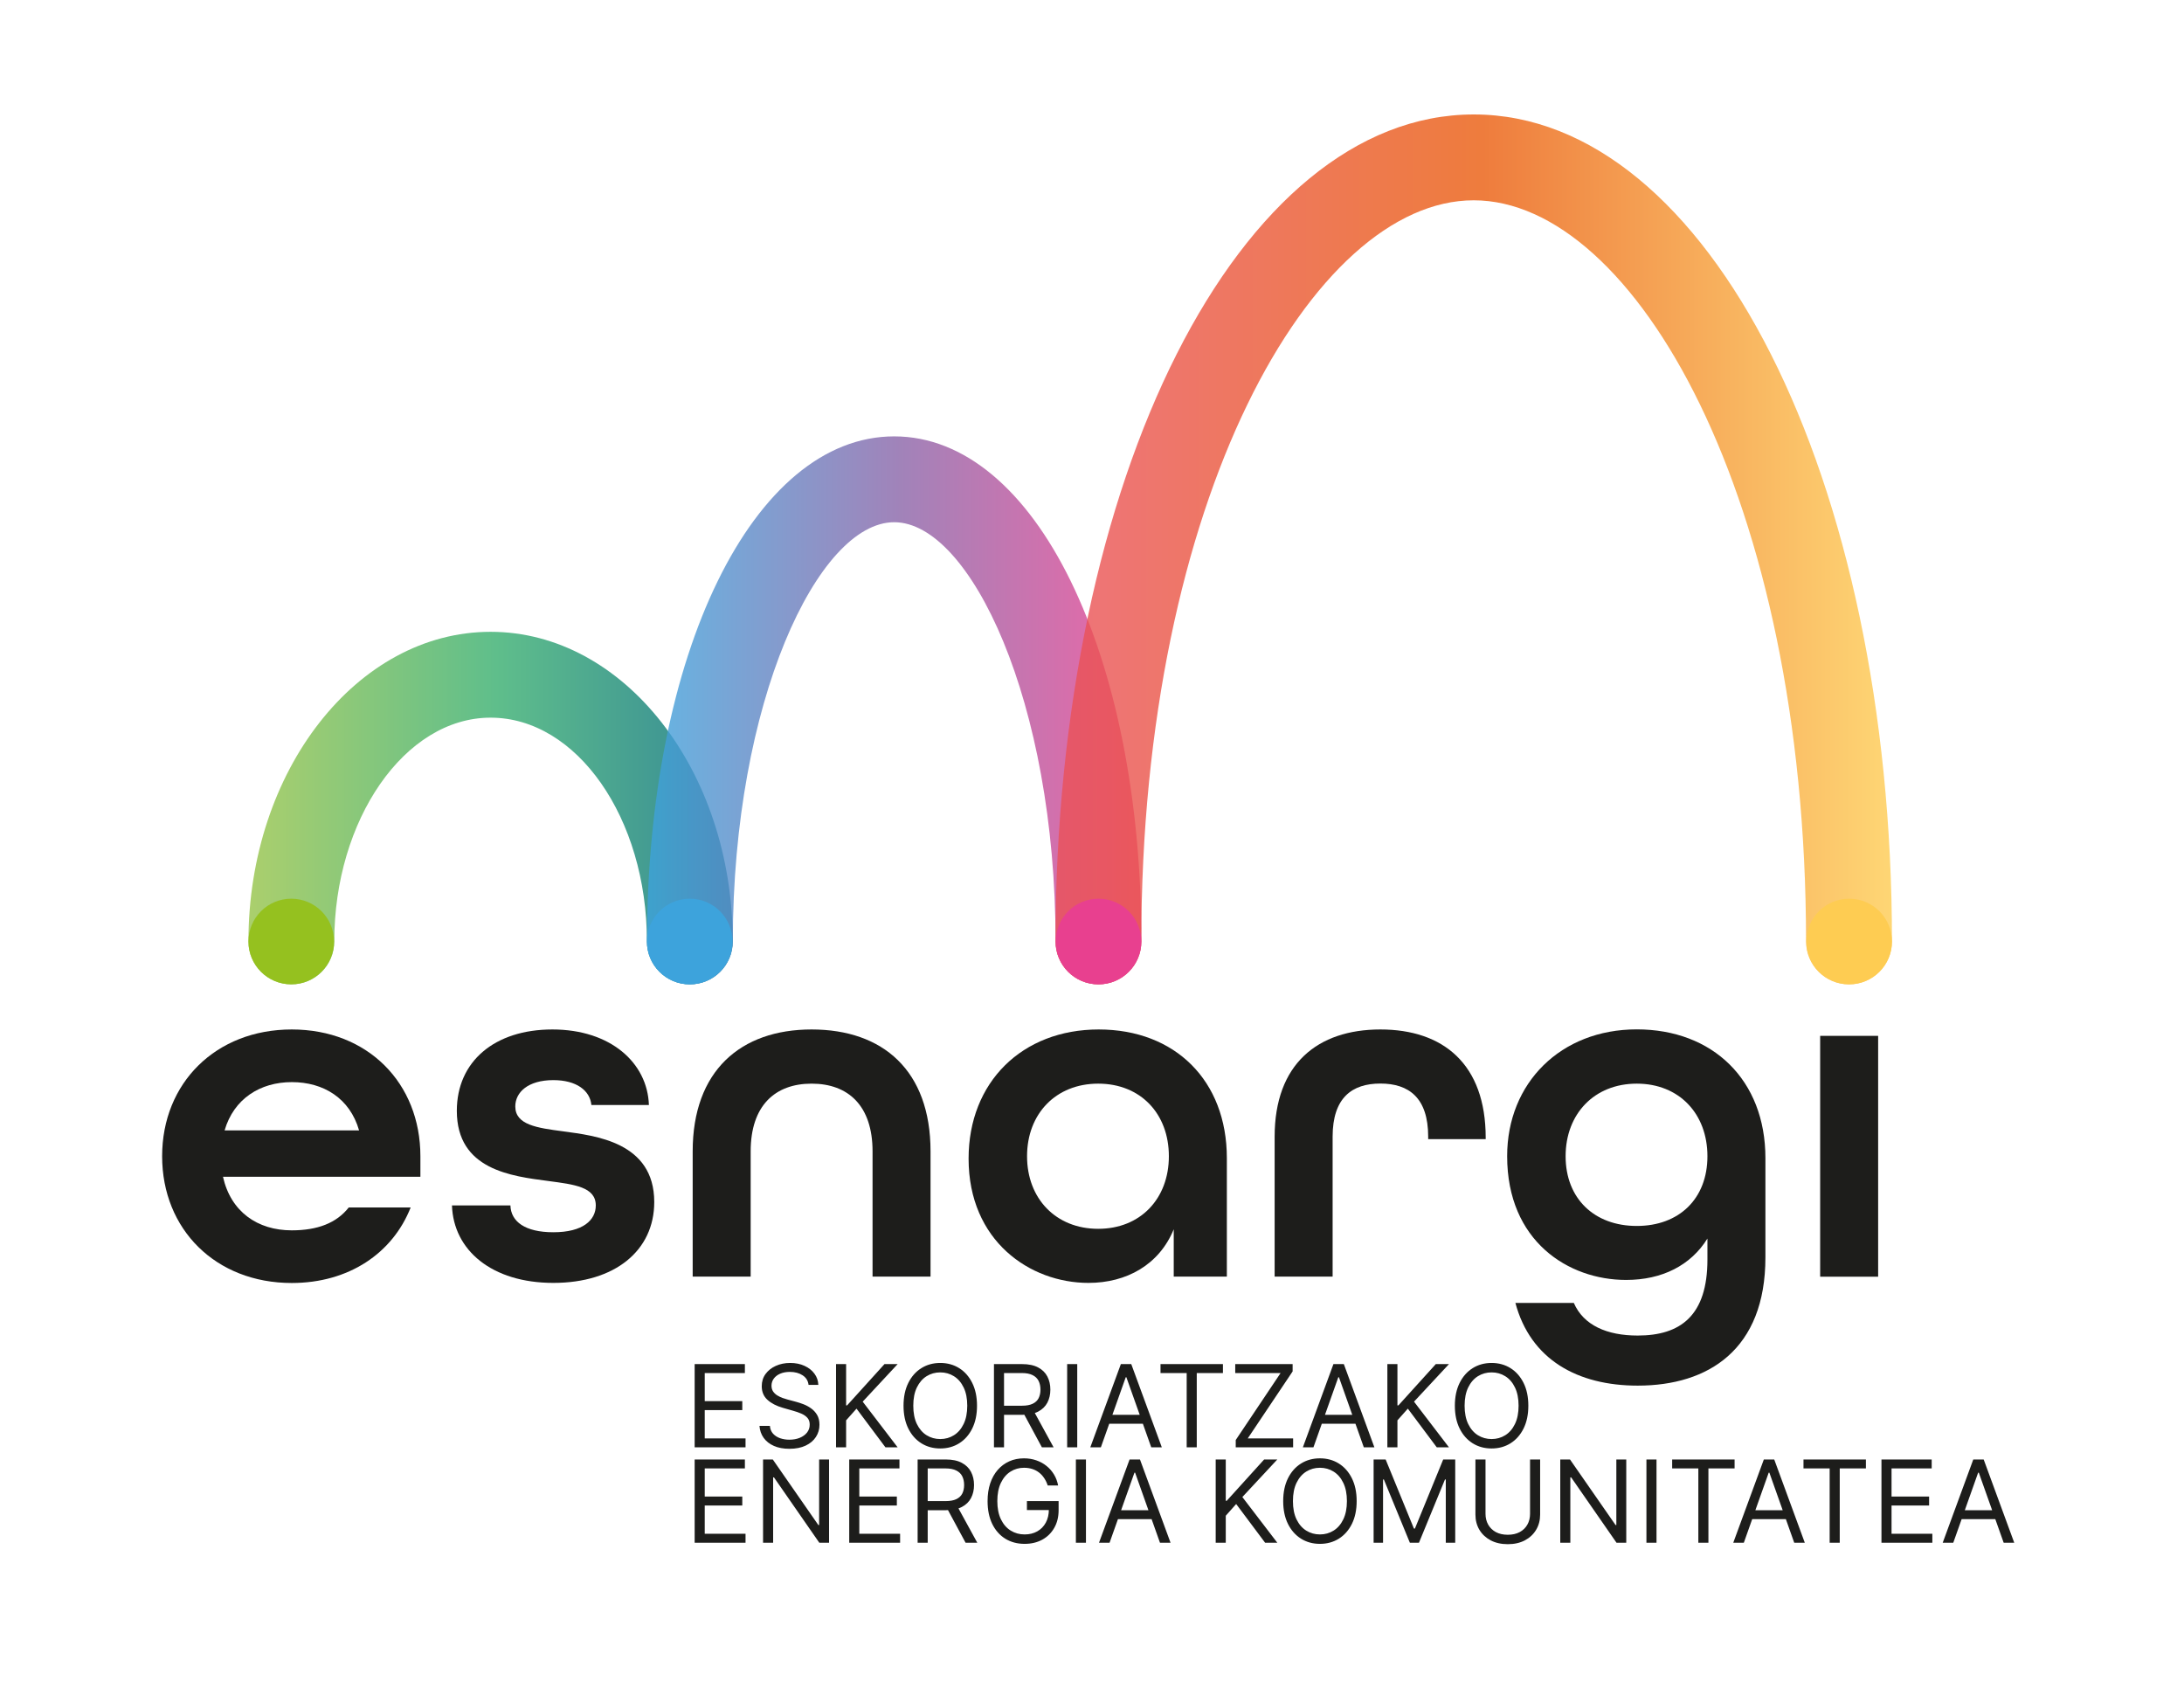 <svg width="229" height="177" viewBox="0 0 229 177" fill="none" xmlns="http://www.w3.org/2000/svg">
<path d="M72.837 151.74V143.013H78.104V143.95H73.894V146.899H77.831V147.837H73.894V150.802H78.172V151.74H72.837ZM84.781 145.195C84.73 144.763 84.523 144.427 84.159 144.189C83.796 143.95 83.35 143.831 82.821 143.831C82.435 143.831 82.097 143.893 81.807 144.018C81.52 144.143 81.296 144.315 81.134 144.534C80.975 144.753 80.895 145.001 80.895 145.28C80.895 145.513 80.951 145.713 81.061 145.881C81.175 146.045 81.32 146.183 81.496 146.294C81.672 146.402 81.857 146.491 82.05 146.562C82.243 146.631 82.421 146.686 82.583 146.729L83.469 146.967C83.696 147.027 83.949 147.109 84.228 147.214C84.509 147.32 84.777 147.463 85.033 147.645C85.291 147.824 85.504 148.054 85.672 148.335C85.84 148.616 85.924 148.962 85.924 149.371C85.924 149.842 85.8 150.268 85.553 150.649C85.308 151.03 84.951 151.332 84.479 151.557C84.01 151.781 83.441 151.893 82.77 151.893C82.145 151.893 81.604 151.793 81.147 151.591C80.692 151.389 80.334 151.108 80.073 150.747C79.814 150.386 79.668 149.967 79.634 149.49H80.725C80.753 149.82 80.864 150.092 81.057 150.308C81.253 150.521 81.5 150.68 81.799 150.785C82.1 150.888 82.424 150.939 82.77 150.939C83.174 150.939 83.536 150.874 83.857 150.743C84.178 150.609 84.432 150.425 84.62 150.189C84.807 149.95 84.901 149.672 84.901 149.354C84.901 149.064 84.82 148.828 84.658 148.646C84.496 148.464 84.283 148.317 84.019 148.203C83.754 148.089 83.469 147.99 83.162 147.905L82.088 147.598C81.406 147.402 80.867 147.122 80.469 146.758C80.071 146.395 79.872 145.919 79.872 145.331C79.872 144.842 80.004 144.416 80.269 144.052C80.536 143.686 80.894 143.402 81.343 143.2C81.794 142.996 82.299 142.893 82.855 142.893C83.418 142.893 83.918 142.994 84.355 143.196C84.793 143.395 85.139 143.668 85.395 144.014C85.654 144.361 85.79 144.754 85.804 145.195H84.781ZM87.661 151.74V143.013H88.718V147.342H88.82L92.741 143.013H94.121L90.457 146.95L94.121 151.74H92.843L89.809 147.683L88.718 148.91V151.74H87.661ZM102.443 147.376C102.443 148.297 102.276 149.092 101.944 149.763C101.612 150.433 101.156 150.95 100.576 151.314C99.997 151.677 99.335 151.859 98.59 151.859C97.846 151.859 97.184 151.677 96.605 151.314C96.025 150.95 95.569 150.433 95.237 149.763C94.904 149.092 94.738 148.297 94.738 147.376C94.738 146.456 94.904 145.66 95.237 144.99C95.569 144.32 96.025 143.802 96.605 143.439C97.184 143.075 97.846 142.893 98.59 142.893C99.335 142.893 99.997 143.075 100.576 143.439C101.156 143.802 101.612 144.32 101.944 144.99C102.276 145.66 102.443 146.456 102.443 147.376ZM101.42 147.376C101.42 146.621 101.294 145.983 101.041 145.463C100.791 144.943 100.451 144.55 100.022 144.283C99.596 144.016 99.119 143.882 98.59 143.882C98.062 143.882 97.583 144.016 97.154 144.283C96.728 144.55 96.389 144.943 96.136 145.463C95.886 145.983 95.761 146.621 95.761 147.376C95.761 148.132 95.886 148.77 96.136 149.29C96.389 149.81 96.728 150.203 97.154 150.47C97.583 150.737 98.062 150.871 98.59 150.871C99.119 150.871 99.596 150.737 100.022 150.47C100.451 150.203 100.791 149.81 101.041 149.29C101.294 148.77 101.42 148.132 101.42 147.376ZM104.22 151.74V143.013H107.169C107.85 143.013 108.41 143.129 108.848 143.362C109.285 143.592 109.609 143.909 109.819 144.312C110.029 144.716 110.134 145.175 110.134 145.689C110.134 146.203 110.029 146.659 109.819 147.057C109.609 147.454 109.286 147.767 108.852 147.994C108.417 148.219 107.862 148.331 107.186 148.331H104.799V147.376H107.151C107.617 147.376 107.992 147.308 108.276 147.172C108.563 147.035 108.771 146.842 108.899 146.592C109.029 146.339 109.095 146.038 109.095 145.689C109.095 145.339 109.029 145.034 108.899 144.773C108.768 144.511 108.559 144.31 108.272 144.168C107.985 144.023 107.606 143.95 107.134 143.95H105.276V151.74H104.22ZM108.328 147.82L110.475 151.74H109.248L107.134 147.82H108.328ZM112.952 143.013V151.74H111.895V143.013H112.952ZM115.429 151.74H114.321L117.526 143.013H118.617L121.821 151.74H120.713L118.105 144.393H118.037L115.429 151.74ZM115.838 148.331H120.304V149.268H115.838V148.331ZM121.684 143.95V143.013H128.229V143.95H125.485V151.74H124.428V143.95H121.684ZM129.571 151.74V150.973L134.275 143.95H129.519V143.013H135.536V143.78L130.832 150.802H135.588V151.74H129.571ZM137.718 151.74H136.61L139.815 143.013H140.906L144.11 151.74H143.002L140.394 144.393H140.326L137.718 151.74ZM138.127 148.331H142.593V149.268H138.127V148.331ZM145.47 151.74V143.013H146.526V147.342H146.629L150.549 143.013H151.93L148.265 146.95L151.93 151.74H150.651L147.617 147.683L146.526 148.91V151.74H145.47ZM160.251 147.376C160.251 148.297 160.085 149.092 159.753 149.763C159.42 150.433 158.964 150.95 158.385 151.314C157.805 151.677 157.143 151.859 156.399 151.859C155.655 151.859 154.993 151.677 154.413 151.314C153.834 150.95 153.378 150.433 153.045 149.763C152.713 149.092 152.547 148.297 152.547 147.376C152.547 146.456 152.713 145.66 153.045 144.99C153.378 144.32 153.834 143.802 154.413 143.439C154.993 143.075 155.655 142.893 156.399 142.893C157.143 142.893 157.805 143.075 158.385 143.439C158.964 143.802 159.42 144.32 159.753 144.99C160.085 145.66 160.251 146.456 160.251 147.376ZM159.229 147.376C159.229 146.621 159.102 145.983 158.849 145.463C158.599 144.943 158.26 144.55 157.831 144.283C157.405 144.016 156.927 143.882 156.399 143.882C155.871 143.882 155.392 144.016 154.963 144.283C154.537 144.55 154.197 144.943 153.944 145.463C153.694 145.983 153.569 146.621 153.569 147.376C153.569 148.132 153.694 148.77 153.944 149.29C154.197 149.81 154.537 150.203 154.963 150.47C155.392 150.737 155.871 150.871 156.399 150.871C156.927 150.871 157.405 150.737 157.831 150.47C158.26 150.203 158.599 149.81 158.849 149.29C159.102 148.77 159.229 148.132 159.229 147.376Z" fill="#1D1D1B"/>
<path d="M72.837 161.74V153.013H78.104V153.95H73.894V156.899H77.831V157.837H73.894V160.802H78.172V161.74H72.837ZM86.929 153.013V161.74H85.906L81.151 154.888H81.066V161.74H80.009V153.013H81.031L85.804 159.882H85.889V153.013H86.929ZM89.044 161.74V153.013H94.311V153.95H90.101V156.899H94.038V157.837H90.101V160.802H94.379V161.74H89.044ZM96.216 161.74V153.013H99.165C99.846 153.013 100.406 153.129 100.844 153.362C101.281 153.592 101.605 153.909 101.815 154.312C102.025 154.716 102.131 155.175 102.131 155.689C102.131 156.203 102.025 156.659 101.815 157.057C101.605 157.454 101.283 157.767 100.848 157.994C100.413 158.219 99.858 158.331 99.182 158.331H96.795V157.376H99.148C99.614 157.376 99.989 157.308 100.273 157.172C100.56 157.035 100.767 156.842 100.895 156.592C101.025 156.339 101.091 156.038 101.091 155.689C101.091 155.339 101.025 155.034 100.895 154.773C100.764 154.511 100.555 154.31 100.268 154.168C99.981 154.023 99.602 153.95 99.13 153.95H97.273V161.74H96.216ZM100.324 157.82L102.471 161.74H101.244L99.13 157.82H100.324ZM109.857 155.74C109.764 155.453 109.64 155.196 109.487 154.969C109.336 154.739 109.156 154.543 108.946 154.381C108.738 154.219 108.502 154.095 108.238 154.01C107.974 153.925 107.684 153.882 107.369 153.882C106.852 153.882 106.382 154.016 105.958 154.283C105.535 154.55 105.198 154.943 104.948 155.463C104.698 155.983 104.573 156.621 104.573 157.376C104.573 158.132 104.7 158.77 104.953 159.29C105.205 159.81 105.548 160.203 105.98 160.47C106.411 160.737 106.897 160.871 107.437 160.871C107.937 160.871 108.377 160.764 108.758 160.551C109.142 160.335 109.44 160.031 109.653 159.639C109.869 159.244 109.977 158.78 109.977 158.246L110.301 158.314H107.676V157.376H110.999V158.314C110.999 159.033 110.846 159.658 110.539 160.189C110.235 160.72 109.815 161.132 109.278 161.425C108.744 161.714 108.13 161.859 107.437 161.859C106.664 161.859 105.985 161.677 105.4 161.314C104.818 160.95 104.363 160.433 104.036 159.763C103.713 159.092 103.551 158.297 103.551 157.376C103.551 156.686 103.643 156.065 103.828 155.514C104.015 154.96 104.279 154.489 104.62 154.099C104.961 153.71 105.365 153.412 105.83 153.204C106.296 152.997 106.809 152.893 107.369 152.893C107.829 152.893 108.258 152.963 108.656 153.102C109.056 153.239 109.413 153.433 109.725 153.686C110.041 153.936 110.303 154.236 110.514 154.585C110.724 154.932 110.869 155.317 110.948 155.74H109.857ZM113.866 153.013V161.74H112.81V153.013H113.866ZM116.343 161.74H115.235L118.44 153.013H119.531L122.735 161.74H121.627L119.019 154.393H118.951L116.343 161.74ZM116.752 158.331H121.218V159.268H116.752V158.331ZM127.47 161.74V153.013H128.526V157.342H128.629L132.549 153.013H133.93L130.265 156.95L133.93 161.74H132.651L129.617 157.683L128.526 158.91V161.74H127.47ZM142.251 157.376C142.251 158.297 142.085 159.092 141.753 159.763C141.42 160.433 140.964 160.95 140.385 161.314C139.805 161.677 139.143 161.859 138.399 161.859C137.655 161.859 136.993 161.677 136.413 161.314C135.834 160.95 135.378 160.433 135.045 159.763C134.713 159.092 134.547 158.297 134.547 157.376C134.547 156.456 134.713 155.66 135.045 154.99C135.378 154.32 135.834 153.802 136.413 153.439C136.993 153.075 137.655 152.893 138.399 152.893C139.143 152.893 139.805 153.075 140.385 153.439C140.964 153.802 141.42 154.32 141.753 154.99C142.085 155.66 142.251 156.456 142.251 157.376ZM141.229 157.376C141.229 156.621 141.102 155.983 140.849 155.463C140.599 154.943 140.26 154.55 139.831 154.283C139.405 154.016 138.927 153.882 138.399 153.882C137.871 153.882 137.392 154.016 136.963 154.283C136.537 154.55 136.197 154.943 135.944 155.463C135.694 155.983 135.569 156.621 135.569 157.376C135.569 158.132 135.694 158.77 135.944 159.29C136.197 159.81 136.537 160.203 136.963 160.47C137.392 160.737 137.871 160.871 138.399 160.871C138.927 160.871 139.405 160.737 139.831 160.47C140.26 160.203 140.599 159.81 140.849 159.29C141.102 158.77 141.229 158.132 141.229 157.376ZM144.028 153.013H145.29L148.256 160.257H148.358L151.324 153.013H152.585V161.74H151.596V155.109H151.511L148.784 161.74H147.829L145.102 155.109H145.017V161.74H144.028V153.013ZM160.431 153.013H161.488V158.791C161.488 159.388 161.348 159.92 161.066 160.389C160.788 160.855 160.394 161.223 159.886 161.493C159.377 161.76 158.781 161.893 158.096 161.893C157.411 161.893 156.815 161.76 156.306 161.493C155.798 161.223 155.403 160.855 155.122 160.389C154.843 159.92 154.704 159.388 154.704 158.791V153.013H155.761V158.706C155.761 159.132 155.855 159.511 156.042 159.844C156.23 160.173 156.497 160.433 156.843 160.624C157.193 160.811 157.61 160.905 158.096 160.905C158.582 160.905 158.999 160.811 159.349 160.624C159.698 160.433 159.965 160.173 160.15 159.844C160.338 159.511 160.431 159.132 160.431 158.706V153.013ZM170.519 153.013V161.74H169.496L164.741 154.888H164.655V161.74H163.599V153.013H164.621L169.394 159.882H169.479V153.013H170.519ZM173.691 153.013V161.74H172.634V153.013H173.691ZM175.332 153.95V153.013H181.878V153.95H179.133V161.74H178.077V153.95H175.332ZM182.847 161.74H181.739L184.944 153.013H186.035L189.239 161.74H188.131L185.523 154.393H185.455L182.847 161.74ZM183.256 158.331H187.722V159.268H183.256V158.331ZM189.102 153.95V153.013H195.647V153.95H192.903V161.74H191.846V153.95H189.102ZM197.278 161.74V153.013H202.545V153.95H198.335V156.899H202.273V157.837H198.335V160.802H202.613V161.74H197.278ZM204.808 161.74H203.7L206.905 153.013H207.996L211.2 161.74H210.092L207.484 154.393H207.416L204.808 161.74ZM205.217 158.331H209.683V159.268H205.217V158.331Z" fill="#1D1D1B"/>
<path style="mix-blend-mode:multiply" opacity="0.8" d="M72.33 103.2C69.84 103.2 67.83 101.19 67.83 98.7C67.83 85.76 60.48 75.24 51.44 75.24C42.4 75.24 35.05 85.99 35.05 98.7C35.05 101.19 33.04 103.2 30.55 103.2C28.06 103.2 26.05 101.19 26.05 98.7C26.05 80.8 37.44 66.24 51.44 66.24C65.44 66.24 76.83 80.8 76.83 98.7C76.83 101.19 74.82 103.2 72.33 103.2Z" fill="url(#paint0_linear_205_234)"/>
<path style="mix-blend-mode:multiply" opacity="0.8" d="M115.18 103.2C112.69 103.2 110.68 101.19 110.68 98.7C110.68 73.55 101.74 54.75 93.76 54.75C85.78 54.75 76.84 73.54 76.84 98.7C76.84 101.19 74.83 103.2 72.34 103.2C69.85 103.2 67.84 101.19 67.84 98.7C67.84 68.52 78.99 45.75 93.76 45.75C108.53 45.75 119.68 68.51 119.68 98.7C119.68 101.19 117.67 103.2 115.18 103.2Z" fill="url(#paint1_linear_205_234)"/>
<path style="mix-blend-mode:multiply" opacity="0.8" d="M193.87 103.2C191.38 103.2 189.37 101.19 189.37 98.7C189.37 52.22 171.35 21 154.52 21C137.69 21 119.67 52.22 119.67 98.7C119.67 101.19 117.66 103.2 115.17 103.2C112.68 103.2 110.67 101.19 110.67 98.7C110.68 50.08 129.94 12 154.53 12C179.12 12 198.38 50.08 198.38 98.7C198.38 101.19 196.37 103.2 193.88 103.2H193.87Z" fill="url(#paint2_linear_205_234)"/>
<path d="M17 121.22C17 113.55 22.62 107.93 30.59 107.93C38.56 107.93 44.08 113.55 44.08 121.22V123.37H23.38C24.2 127.05 27.01 128.99 30.59 128.99C33.3 128.99 35.29 128.22 36.57 126.59H43.06C41.17 131.39 36.57 134.51 30.59 134.51C22.62 134.51 17 128.89 17 121.22ZM37.65 118.51C36.68 115.14 33.92 113.45 30.6 113.45C27.28 113.45 24.52 115.19 23.55 118.51H37.65Z" fill="#1D1D1B"/>
<path d="M47.39 126.38H53.52C53.57 128.07 55.05 129.19 58.02 129.19C61.14 129.19 62.47 127.91 62.47 126.38C62.47 124.44 60.22 124.18 57.51 123.82C53.63 123.31 47.9 122.65 47.9 116.46C47.9 111.3 51.84 107.93 57.92 107.93C64 107.93 67.89 111.41 68.04 115.85H62.01C61.86 114.32 60.43 113.24 58.02 113.24C55.36 113.24 54.03 114.52 54.03 116C54.03 117.94 56.33 118.25 59.04 118.61C62.41 119.07 68.6 119.73 68.6 126.02C68.6 131.13 64.46 134.5 58.02 134.5C51.58 134.5 47.54 131.08 47.39 126.37V126.38Z" fill="#1D1D1B"/>
<path d="M72.63 120.71C72.63 112.28 77.64 107.93 85.1 107.93C92.56 107.93 97.57 112.22 97.57 120.71V133.84H91.49V120.71C91.49 115.91 88.93 113.61 85.1 113.61C81.27 113.61 78.71 115.91 78.71 120.71V133.84H72.63V120.71Z" fill="#1D1D1B"/>
<path d="M101.56 121.47C101.56 113.45 107.18 107.93 115.2 107.93C123.22 107.93 128.64 113.3 128.64 121.42V133.84H123.07V128.88C121.54 132.61 118.11 134.5 114.13 134.5C108 134.5 101.56 130.11 101.56 121.47ZM122.56 121.22C122.56 116.77 119.6 113.61 115.15 113.61C110.7 113.61 107.69 116.78 107.69 121.22C107.69 125.66 110.71 128.83 115.15 128.83C119.59 128.83 122.56 125.66 122.56 121.22Z" fill="#1D1D1B"/>
<path d="M133.65 119.17C133.65 111.56 138.15 107.93 144.74 107.93C151.33 107.93 155.78 111.56 155.78 119.28V119.43H149.75V119.17C149.75 115.08 147.71 113.6 144.74 113.6C141.77 113.6 139.73 115.08 139.73 119.17V133.84H133.65V119.17Z" fill="#1D1D1B"/>
<path d="M158.89 136.6H165.02C166.04 138.95 168.5 140.02 171.72 140.02C176.22 140.02 179.03 137.92 179.03 132.05V129.85C177.29 132.66 174.28 134.19 170.5 134.19C164.47 134.19 158.03 130.15 158.03 121.21C158.03 113.54 163.65 107.92 171.62 107.92C179.59 107.92 185.11 113.23 185.11 121.41V131.83C185.11 141.49 179.13 145.27 171.72 145.27C165.43 145.27 160.48 142.56 158.89 136.58V136.6ZM179.03 121.22C179.03 116.77 176.07 113.61 171.62 113.61C167.17 113.61 164.16 116.78 164.16 121.22C164.16 125.66 167.17 128.53 171.62 128.53C176.07 128.53 179.03 125.67 179.03 121.22Z" fill="#1D1D1B"/>
<path d="M190.85 108.6H196.93V133.85H190.85V108.6Z" fill="#1D1D1B"/>
<g style="mix-blend-mode:multiply">
<path d="M30.54 103.2C33.02 103.2 35.03 101.19 35.03 98.71C35.03 96.23 33.02 94.22 30.54 94.22C28.06 94.22 26.05 96.23 26.05 98.71C26.05 101.19 28.06 103.2 30.54 103.2Z" fill="#95C11F"/>
</g>
<g style="mix-blend-mode:multiply">
<path d="M72.32 103.2C74.8 103.2 76.81 101.19 76.81 98.71C76.81 96.23 74.8 94.22 72.32 94.22C69.84 94.22 67.83 96.23 67.83 98.71C67.83 101.19 69.84 103.2 72.32 103.2Z" fill="#3DA3DC"/>
</g>
<g style="mix-blend-mode:multiply">
<path d="M115.18 103.2C117.66 103.2 119.67 101.19 119.67 98.71C119.67 96.23 117.66 94.22 115.18 94.22C112.7 94.22 110.69 96.23 110.69 98.71C110.69 101.19 112.7 103.2 115.18 103.2Z" fill="#E8408F"/>
</g>
<g style="mix-blend-mode:multiply">
<path d="M193.89 103.2C196.37 103.2 198.38 101.19 198.38 98.71C198.38 96.23 196.37 94.22 193.89 94.22C191.41 94.22 189.4 96.23 189.4 98.71C189.4 101.19 191.41 103.2 193.89 103.2Z" fill="#FECC52"/>
</g>
<defs>
<linearGradient id="paint0_linear_205_234" x1="26.06" y1="84.71" x2="76.83" y2="84.71" gradientUnits="userSpaceOnUse">
<stop stop-color="#96C348"/>
<stop offset="0.51" stop-color="#37AE6E"/>
<stop offset="1" stop-color="#026C7B"/>
</linearGradient>
<linearGradient id="paint1_linear_205_234" x1="67.83" y1="74.47" x2="119.68" y2="74.47" gradientUnits="userSpaceOnUse">
<stop stop-color="#3DA3DC"/>
<stop offset="0.51" stop-color="#8964A8"/>
<stop offset="1" stop-color="#E8408F"/>
</linearGradient>
<linearGradient id="paint2_linear_205_234" x1="110.68" y1="57.6" x2="198.37" y2="57.6" gradientUnits="userSpaceOnUse">
<stop stop-color="#EA515A"/>
<stop offset="0.51" stop-color="#EA5B0C"/>
<stop offset="1" stop-color="#FECC52"/>
</linearGradient>
</defs>
</svg>

